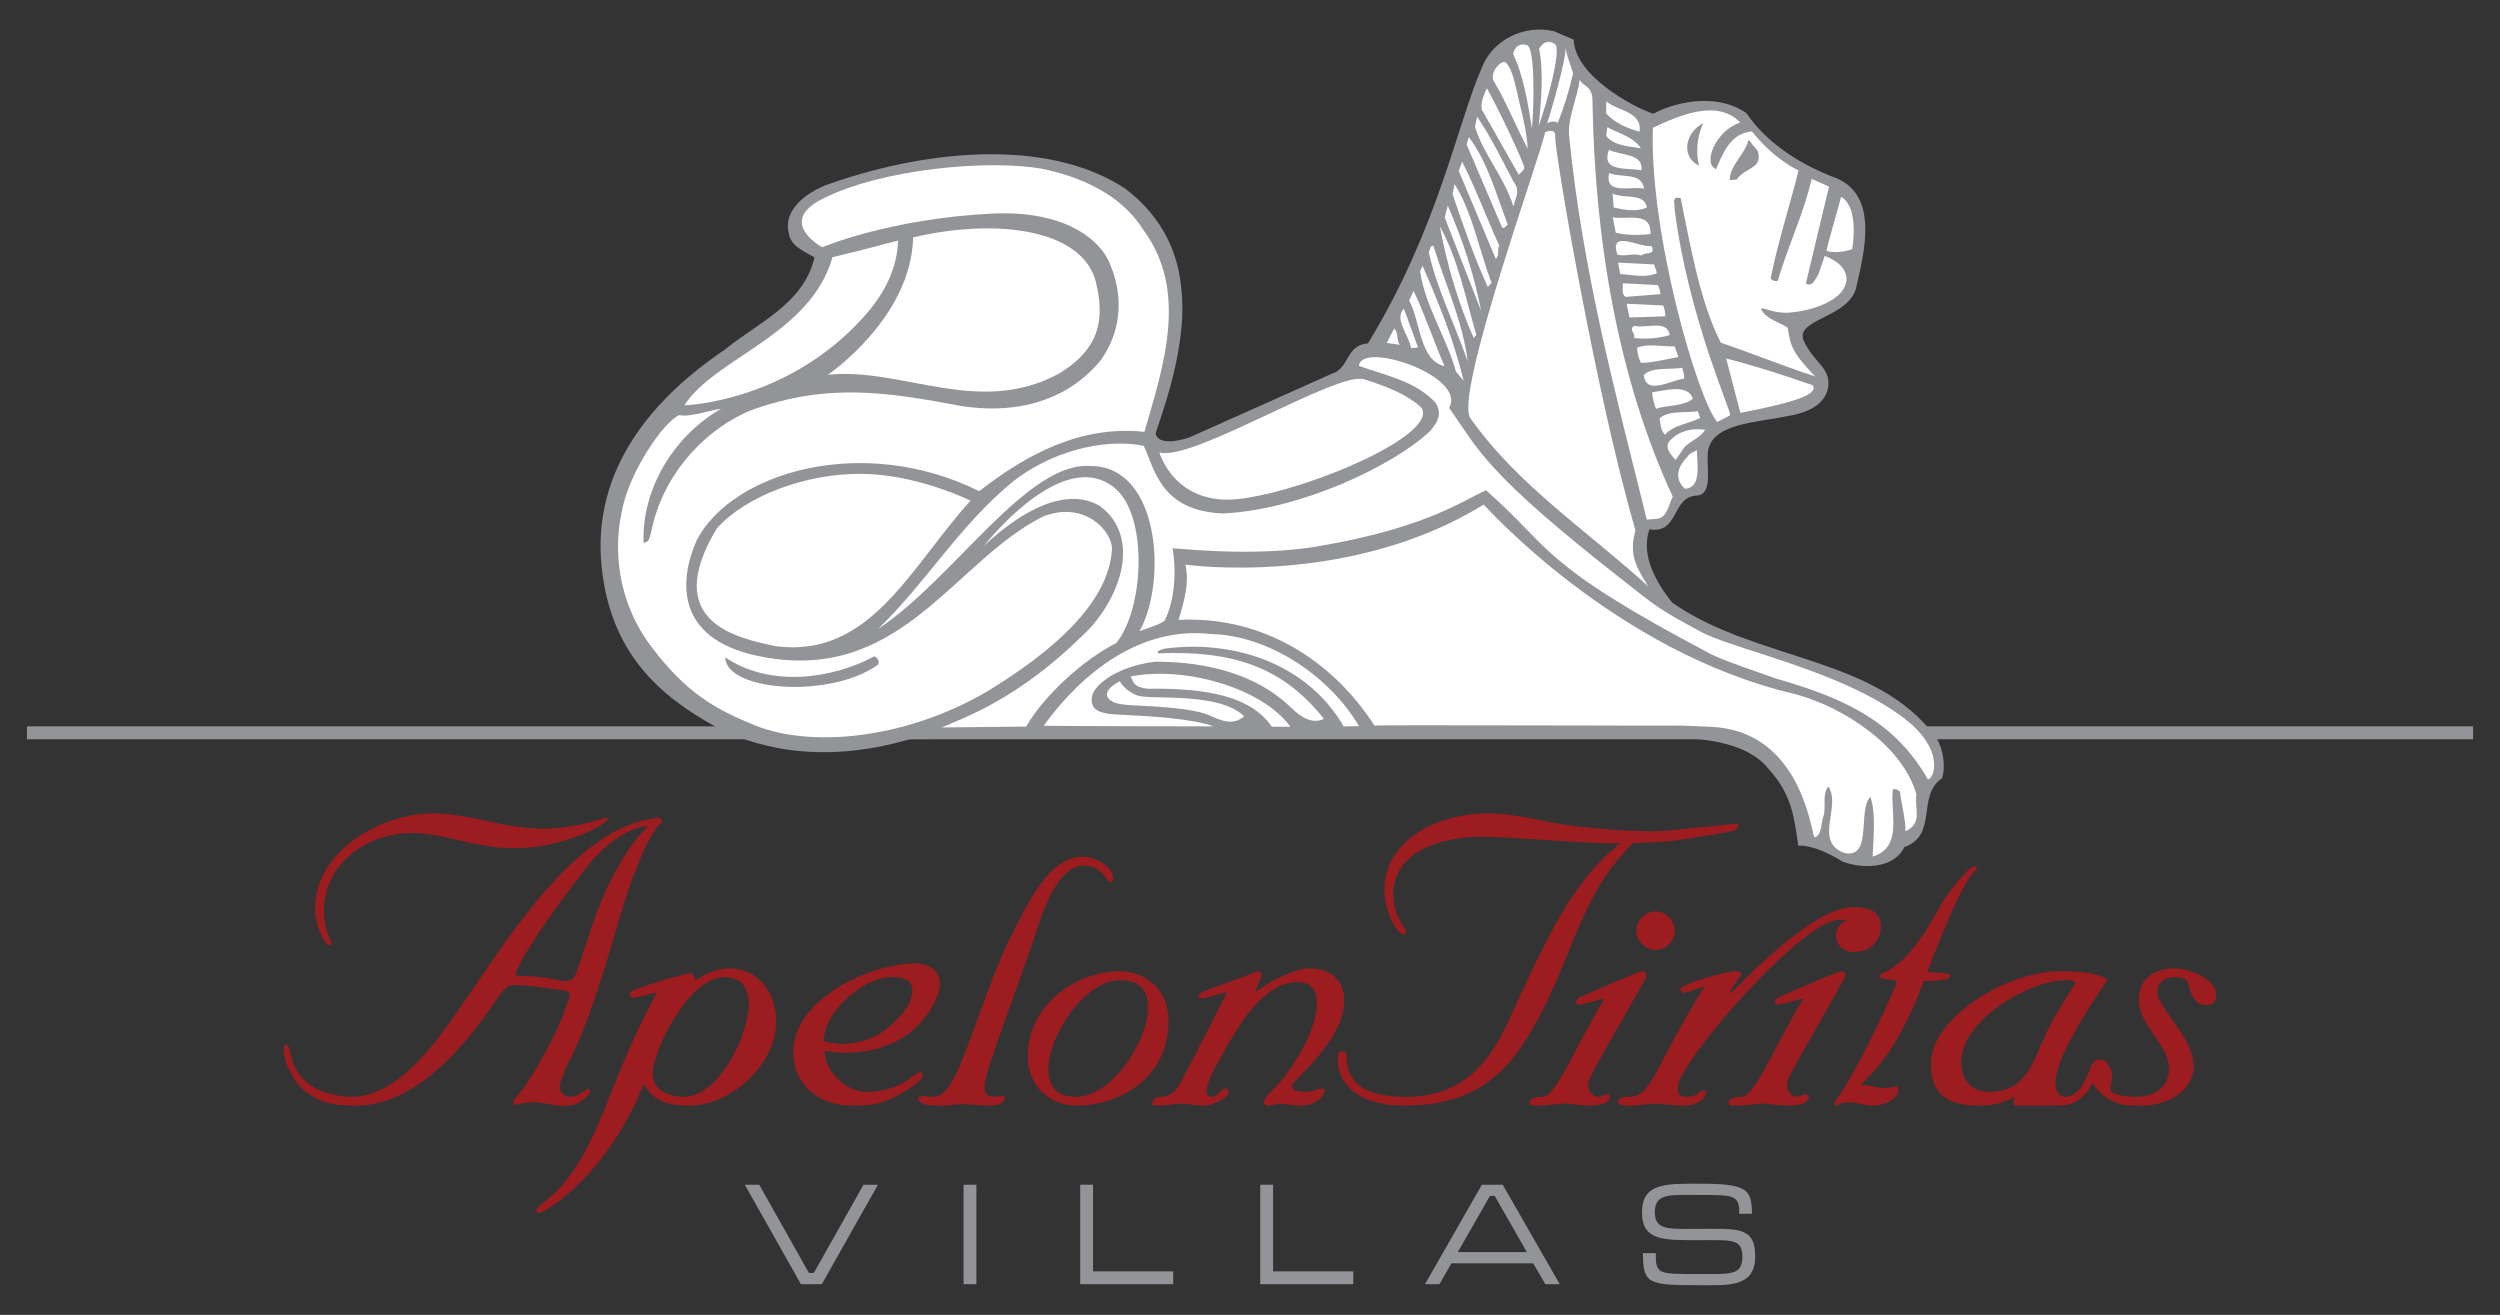 <?xml version="1.0" encoding="utf-8"?>
<!-- Generator: Adobe Illustrator 26.3.1, SVG Export Plug-In . SVG Version: 6.00 Build 0)  -->
<svg version="1.1" id="Layer_1" xmlns="http://www.w3.org/2000/svg" xmlns:xlink="http://www.w3.org/1999/xlink" x="0px" y="0px"
	 viewBox="0 0 436.56 229.61" style="enable-background:new 0 0 436.56 229.61;" xml:space="preserve">
<rect x="0" y="0" width="436.56" height="229.61" fill="#333333" stroke="none"/>
<style type="text/css">
	.st0{fill:#929497;}
	.st1{fill:#FFFFFF;}
	.st2{fill:#9D1C20;}
</style>
<g>
	<rect x="4.71" y="126.84" class="st0" width="427.15" height="2.25"/>
	<path class="st0" d="M274.81,6.94c0.21,6.3,10.31,11.72,13.87,12.92c4.87-2.52,11.68-3.37,16.3-0.09
		c3.68,5.48,9.96,9.23,15.8,11.39c7.36,3.19,4.73,13.12,3.29,19.31c-1.51,5.02-10.54,5.29-9.14,8.91c1.75,4.11,5.26,4.95,4.16,8.88
		c-0.97,3.02-4.48,4.03-7.14,4.43c-4.97,1.11-13.47,1.15-13.73,6.54c-0.21,2.29,0.89,7.13-1.86,7.3c-4.54,0.16-3.1,6.79-8.35,5.9
		c-1.54,4.68,1.28,9.36,3.98,12.79c14.8,10.36,35.82,9.27,46.22,23.76c1.05,1.74,1.64,4.98,0.89,6.96
		c-4.43,2.89-0.63,9.87-6.54,11.97c-1.91,3.9-7.37,3.8-10.73,2.58c-2.33-1.41-5.29-2.92-7.81-2.82c-0.68-4.54-1.01-8.92-5.24-13.45
		c-5.49-6.82-19.43-5.32-28.6-5.38c-28.36,0.23-80.98-0.05-121.28,0.24c-16.5,4.82-27.94,0.92-33.83-2.11
		c-9.96-5.48-18.5-12.95-20.02-28.1c-1.7-16.88,8.87-29.27,21.46-37.77c5.63-4.64,13.84-8,15.72-16.15c-1.81-1.07-4.1-1.9-4.49-4.2
		c-0.88-3.52,1.91-6.41,6.12-8.29c16.34-5.97,38.42-8.82,52.6,0.45c6.89,5.24,9.43,11.75,9.88,18.12c1.06,10.93-4.71,24.3-4.54,24.8
		c0.82,2.43,5.95,0.53,5.95,0.53l24.82-11.1c3.07-0.86,2.43-5.07,6.3-5.29c12.4-20.33,15.48-38.15,19.99-48.39
		c1.86-4.51,7.12-7.35,12.48-6.14L274.81,6.94"/>
	<path class="st1" d="M267.51,22.44c-0.61-3.9-1.43-9.16-3.29-13.03c0,0,0.43-2.22,2.46-1.5C268.07,8.42,267.89,18.36,267.51,22.44"
		/>
	<path class="st1" d="M268.7,21.97c0.38-3.93,0.91-9.23,0.07-13.44c0,0,0.97-2.04,2.75-0.84C272.76,8.53,270.1,18.12,268.7,21.97"/>
	<path class="st1" d="M272.02,21.47c0.04-0.07-0.77-0.55-1.84,0.04c0.73-2.19,3.2-10.77,3.22-13.1c0.21,1.56,1.18,3.7,1.29,4.46
		C273.72,16.84,273.24,18.29,272.02,21.47"/>
	<path class="st1" d="M264.57,14.67c0.81,3.68,1.98,7.5,2.22,11.31c-1.86-3.44-3.83-8.33-5.94-11.81c-0.69-1.16,0.72-3.29,1.89-3.37
		C263.69,11.33,264.34,13.59,264.57,14.67"/>
	<path class="st1" d="M278.09,17.87c0.41,24.17,4.48,48.35,14.02,68.86c-0.71,1.27-0.92,3.72-2.83,3.87l-1.71,0.14
		c-5.36-21.66-11.24-43.36-13.59-67.28c-0.15-3.13,1.62-6.9,1.87-9.57C276.46,15.27,278.17,14.8,278.09,17.87"/>
	<path class="st1" d="M266.12,28.96c0.27,0.79-0.62,1.06-0.89,1.59l-6.48-11.43c-0.22-1.4,0.4-2.57,0.91-3.72
		C262.05,19.87,264.23,24.35,266.12,28.96"/>
	<path class="st1" d="M286.3,22.99c-2.07-0.55-4.28-1.48-5.83-3.18l0.03-2.13C282.26,19.36,286.82,19.4,286.3,22.99"/>
	<path class="st1" d="M264.29,31.71c1.37,1.8,0.16,3.05,0.14,3.97L264.25,36c-1.52-5.04-5.17-8.9-6.68-13.85l0.37-1.75
		C260.46,24.05,262.28,27.92,264.29,31.71"/>
	<path class="st1" d="M263.29,39.21c-0.29,0.22-0.45,0.64-0.96,0.58l-6.24-14.59l0.41-1.25C259.78,28.25,261.37,34.2,263.29,39.21"
		/>
	<path class="st1" d="M271.57,23.76c-0.16,2.47,7.19,45.51,14.03,68.87c-1.36,4.56,0.56,6.94,2.2,9.75
		c-10.6-9.69-22.78-17.62-31.01-29.32c-3.04-3.81,12.64-47,13.01-49.96C269.8,23.09,271.67,22.21,271.57,23.76"/>
	<path class="st1" d="M286.53,25.9c-1.85-0.36-4.58-0.34-6.04-2.15l0.18-1.53C282.68,23.28,285.36,23.98,286.53,25.9"/>
	<path class="st1" d="M261.82,42.92c-0.45,0.64,0.14,1.71-0.63,2.28l-6.45-15.33l0.58-1.66C257.85,33.27,259.47,37.75,261.82,42.92"
		/>
	<path class="st1" d="M286.64,29.75c-2.07-0.54-7.25,0.48-5.66-3.6C282.89,27.21,287,26.68,286.64,29.75"/>
	<path class="st1" d="M191.36,49.23c2.12,8.44-1,12.62-6.4,15.99c-14.07,7.65-27.34-1.14-40.39,0.22c0,0,14.52-9.82,14.89-23.98
		C173.82,38.07,189.01,39.92,191.36,49.23"/>
	<path class="st1" d="M260.46,49.36l-0.65,0.76c-2.33-5.08-4.3-10.7-6.16-16.22l0.36-1.75C257.15,37.17,258.28,43.67,260.46,49.36"
		/>
	<path class="st1" d="M287.09,32.95c-2.07-0.54-6.99,1.27-6.09-2.75C283.1,31.15,286.65,29.95,287.09,32.95"/>
	<path class="st1" d="M156.86,42c-0.2,1.23,0.03,6.36-5.55,12.79c-13.46,15.48-31.8,15.99-31.8,15.99
		c5.21-8.25,22.04-12.28,25.86-25.87C151.31,43.51,154.47,42.58,156.86,42"/>
	<path class="st1" d="M258.63,54.26l-6.35-16.28l0.54-2.07C255.44,41.97,257.41,47.87,258.63,54.26"/>
	<path class="st1" d="M287.57,36.26c-1.87,0.76-3.92,0.42-5.78-0.04l-0.2-2.42C283.59,34.75,287.26,33.65,287.57,36.26"/>
	<path class="st1" d="M257.8,58.47l-0.46,0.54c-2.71-6.06-4.68-12.89-5.91-19.48C254.61,45.16,255.99,52.33,257.8,58.47"/>
	<path class="st1" d="M288.18,40.16l0.06,0.7c-1.91,0.25-4.23,0.24-6.09-0.22l-0.52-2.69C283.98,38.37,287.93,37.04,288.18,40.16"/>
	<path class="st1" d="M250.32,42.94c2.06,6.72,5.11,13.16,5.98,20.18c-2.23-6.4-5.49-12.93-6.8-19.1
		C249.78,43.69,249.71,42.78,250.32,42.94"/>
	<path class="st1" d="M288.4,42.97c0.84,1.66-1.24,1.01-1.79,1.66c-1.25-0.51-2.92,0.23-4.17-0.17
		C280.87,39.93,286.51,43.33,288.4,42.97"/>
	<path class="st1" d="M321.5,34.38c-0.63,2.4-2.32,8.1-2.53,9.38c-0.04,0.15,2.06,0.63,4.46-0.25
		C323.44,43.51,324.78,36.28,321.5,34.38"/>
	<path class="st1" d="M255.59,66.51l-1.34-1.62c-1.7-6.04-5.38-11.42-6.27-17.52l0.43-0.95C251.15,52.69,253.91,59.45,255.59,66.51"
		/>
	<path class="st1" d="M288.87,46.18c0.04,0.6,0.48,0.97,0.42,1.58c-2.36,0.8-4.03,0.22-6.37,0.1l-0.36-2L288.87,46.18"/>
	<path class="st1" d="M252.25,63.94c-4.33-0.97-4.16-7.67-6.18-11.46l0.78-1.68C248.8,54.89,250.39,59.63,252.25,63.94"/>
	<path class="st1" d="M289.46,49.78c0.33,0.38,0.38,0.98,0.53,1.58l-6.04,0.48c-0.94-0.33-0.46-1.89-0.59-2.38L289.46,49.78"/>
	<path class="st1" d="M246.41,60.78c-0.39-2.3-3.03-5.02-1.26-6.89l2.47,6.79L246.41,60.78"/>
	<path class="st1" d="M290.45,53.34c0.15,0.6,0.4,1.19,0.36,1.9l-6.27,0.2l-0.49-2.39L290.45,53.34"/>
	<path class="st1" d="M244.42,60.21l-2.26-0.32l1.31-2.54C244.24,58.1,243.85,59.45,244.42,60.21"/>
	<path class="st1" d="M291.58,58.52c-1.88,0.56-4.3,0.75-6.24,0.5c0.34-0.84-1.03-1.44,0.03-2.13
		C287.44,57.43,291.15,55.72,291.58,58.52"/>
	<path class="st1" d="M253.05,71.22c5.2,7.32,5.95,11.07,30.95,30.57c4.46,3.49,5.42,4.5,12.69,8.35
		c5.28,3.17,25.11,6.85,36.19,15.58c6.32,4.96,5.17,9.89,3.8,10.41c-5.46-9.45-13.19-13.83-26.41-17.59
		c-4.3-1.53-8.27-2.83-11.29-4.2c-30.58-16.11-27.89-18.57-39.49-28.73c-4.04,1.83-10.21,6.31-27.55,9.47
		c-11.31,2.27-24.18,0.84-27.17,0.66c0,0,1.33,7.11-1.39,12.65c-0.86,0.68-3.3,1.43-4.39,1.82c4.85-8.69,3.5-28.63-8.31-28.82
		c-11.2-1.13-24.06,19.68-37.35,28.44c8.65-8.39,14.08-17.94,23.55-25.74c6.4-5.05,15.56-7.68,22.86-6.24
		c1.97,4.4,3.11,11.35,13.79,11.81c13.43-0.59,29.82-8.33,36.19-14.38c1.85-2.14,1.88-3.41,0.97-4.96
		c-3.65-3.86-8.78-4.76-13.38-6.42C237.66,59.41,256.27,65.71,253.05,71.22"/>
	<path class="st1" d="M293.09,62.35c-2.2,0.38-4.17,0.94-6.5,1.03c-0.47-0.77-0.65-1.67-0.72-2.67c1.86-0.76,4.44-0.16,6.57-0.23
		L293.09,62.35"/>
	<path class="st1" d="M248.26,71.23c2.81,4.65-19.1,14.18-31.5,15.86c-11.61,1.51-14.3-8.08-14.3-8.08
		c5.71,1.65,31.05-14.24,35.75-12.78C241.85,67.36,245.75,68.86,248.26,71.23"/>
	<path class="st1" d="M316.56,67.28c0.93,1.55-2.68,2.88-12.65,4.82l-2.48-9.5C306.8,63.98,311.35,65.47,316.56,67.28"/>
	<path class="st1" d="M293.75,64.22c0.15,0.6,0.4,1.18,0.35,1.9c-2.11,0.17-6.74,3.07-7.04-0.65
		C288.47,64.03,291.55,64.6,293.75,64.22"/>
	<path class="st1" d="M295.61,69.64c-1.71,1.36-4.37,1.06-6.45,1.74c-0.27-0.89-0.65-1.77-0.63-2.89
		C290.83,68.2,294.78,66.97,295.61,69.64"/>
	<path class="st1" d="M150.43,82.74c9.74,0.07,19.05,4.69,19.05,4.69c-10.43,11.44-17.4,27.54-33.98,25.42
		c-6.69-1.41-20.2-4.13-10.35-20.54C130.21,86.59,140.69,82.68,150.43,82.74"/>
	<path class="st1" d="M296.89,72.99c-2.15,1.08-4.57,1.17-6.15,2.92c-0.77-0.75-0.76-1.86-0.94-2.86c1.7-1.46,4.49-0.87,6.68-1.25
		L296.89,72.99"/>
	<path class="st1" d="M194.63,85.2c5.89,4.79,5.19,21.02,0.31,27.08c-5.86,2.95-12.76,9.36-15.75,14.6l-14.75,0.15
		c4.04-1.76,13.25-4.91,24.59-16.04c6.25-5.77,10.67-16.88,3.05-22.63c-5.63-3.29-13.19,0.32-20.25,6.96
		C171.83,95.33,185.5,77.68,194.63,85.2"/>
	<path class="st1" d="M297.76,75.05c-0.71,1.27-2.48,1.92-3.6,3.02l-1.55,2.25c-0.67-0.76-2.31-2.35-0.79-3.58
		C293.32,75.2,295.61,74.71,297.76,75.05"/>
	<path class="st1" d="M296.32,78.6c-0.03,2.13,0.96,6.58-2.09,6.75c-1.97-1.77-1.23-3.95,0.45-5.61
		C295.14,79,295.84,78.95,296.32,78.6"/>
	<path class="st1" d="M313.4,121.19c8.28,2.17,18.85,8.92,21.25,17.54c-0.41,2.46,1.21,4.96-1.91,6.43c0.05-1.93-0.68-4.6-0.96-6.91
		c-0.34-0.37-0.86-0.54-1.25-0.4c-0.48,4.19,1.82,10.08-3.52,11.73c0.08-2.84,0.64-7.57-0.4-10.43c-2.25,2.21,0.43,10.83-4.51,9.81
		c-5.52-1.99-0.45-8.17-2.85-11.62c-1.1,1.4-0.33,3.47-0.81,5.12c-0.51,1.26-0.23,3.46-1.62,3.78c-0.72-2.15-2.79-18.75-18.21-19.33
		c-0.96-0.04-4.1-0.18-5.06-0.21c-0.07,0.06-53.54-0.14-53.54,0c-7.4-11.46-19.57-19.17-34.2-18.46c1.06-3.55,1.87-6.45,1.2-9.64
		c0,0,28.56,4.04,52.08-10.5C259.11,88.09,281.93,113.86,313.4,121.19"/>
	<path class="st1" d="M199.67,40.16c-3.84-6.17-10.98-9.35-17.88-10.72c-9.26-1.59-27.76,0.01-38.16,5.28
		c-8.11,4.11-0.05,8.46-0.05,8.46s11.77-5.02,29.78-5.89c9.63-0.46,16.99,2.52,20.02,7.83c2.91,5.94,2.62,12.45-1.11,17.71
		c-4.77,5.96-12.98,9.82-24.4,8.07c-12.96-2.41-23.3-4.15-36.88,0.8c-8.71,3.74-15.36,11.77-17.25,21.03
		c-0.24,0.73-0.24,2.04-1.36,2.03c-0.33-9.19,5.1-18.53,13.52-23.36c-1.51,0.12-5.72,1.57-7.24,1.07
		c-2.86,1.18-8.88,10.15-10.07,16.83c-1.33,5.96-1.2,15.42,5.41,23.98c5.97,7.73,10.71,10.51,18.04,13.47
		c9.67,3.78,25.83,2.43,40.29-5.98c10.98-6.66,21.37-15.31,21.85-24.95c-0.05-3.23-4.9-8.44-12.09-5.61
		c-15.81,8.02-25.02,29.63-49.89,24.3c-14.3-3.06-13.63-13.13-10.54-20.17c6.14-11.84,28.88-18.68,49.34-8.57
		c8.38-6.55,17.87-11.53,28.85-10.36C203.1,64.09,207.62,50.97,199.67,40.16 M152.66,114.62c0.51,0.16,1.08,0.93,0.62,1.47
		c-8.31,5.96-26.52,4.63-26.64-1.31C134.44,120.11,145.38,118.55,152.66,114.62z"/>
	<path class="st1" d="M237.32,126.8l-2.68,0.05c-6.56-11.27-19.38-14.9-30.33-13.69c-0.64,0-2.53,0.36-2.08,0.93
		c13.16-0.53,21.79,2.41,28.96,11.44c-2.11,1-4.07-0.36-5.59-1.81c-1.64-1.55-8.16-8.2-23.92-8.17c-6.52,0.82-10.57,3.95-10.99,6.04
		c-0.49,2.77,1.97,3.08,5.02,3.22c4.82,0.21,12.73,0.69,16.2,2.03c-0.02,0.02-29.68-0.05-29.66-0.11
		c6.84-9.46,17.07-17.38,29.14-16.02C221.54,110.92,232.15,118.03,237.32,126.8"/>
	<path class="st1" d="M225.33,126.91h-3.23c-3.64-5.29-11.22-6.79-21.68-6.64c-2.56-0.3-2.39-1.11-3.01-2.14
		C207.28,116.22,220.62,120.34,225.33,126.91"/>
	<path class="st1" d="M198.69,121.47c2.26,0.78,14.27-0.69,18.59,3.63c-2.09,1.68-4.06,0.72-6.32-0.27c-1.6-0.7-5.36-1.31-11.83-1.6
		c-2.62-0.08-3.97-0.29-4.73-0.63c-3.05-1.62,1.14-3.63,1.14-3.63S196.42,120.68,198.69,121.47"/>
	<path class="st1" d="M318.64,44.69l-1.1,3.2c0,0,0.01,0.01,0.02,0.01l-0.69,1.09c-0.45,0.74-1.08,0.87-1.52,0.51l4.04-16.91
		l-3.03-1.35c-1.43,6.19-4.06,11.45-5.91,17.78c-0.39,0.13-0.91,0.07-1.25-0.41c1.23-6.17,3.32-12.65,4.87-18.82
		c-3.17-1.67-5.78-3.89-8.14-6.84c-3.62,0.29-4.98,3.54-6.26,6.58c-2.41-0.92-0.11-6.7,4.21-8.14c-3.98-4.14-10.56-1.28-15.25,0.92
		c-0.62,18.56,7.88,47.48,11.23,51.37c0.85-0.43,1.8-0.88,2.26-1.17c0.14-0.98-7.29-17.14-9.68-35.91c0.03-1.17-0.6-2.38,1.05-2.01
		c1.5,7.27,3.29,18.07,7.01,25.26c5.46,1.84,9.92,3.72,16.45,5.88c-4.04-4.26-4.23-5.22-4.79-8.52c-1.71-1.07-3.82-1.54-4.67-3.29
		c0.49-0.32,2.17,0.85,4.87,0.67c3.89-0.26,9.1-1.98,9.94-4.99C322.35,49.58,323.48,46.53,318.64,44.69 M296.7,28.94
		c-3.49-1.74-2.13-6.11,0.73-7.4C296.14,24.26,296.21,27.06,296.7,28.94z M303.27,31.35l-1.21,0.1c-0.01-2.63,2.68-4.47,3.28-7.05
		l1.6,1.95C307.94,29.54,304.62,29.22,303.27,31.35z"/>
	<path class="st2" d="M115.64,143.41c-4.02,4.02-7.54,17.21-9.16,22.69c-4.88,16.35-7.45,19.61-7.79,20.64
		c-0.43,1.28-0.95,2.31-0.95,2.74c0,1.28,0.68,2.06,1.97,2.06c1.2,0,2.65-1.37,2.91-1.37c0.26,0,0.43,0.17,0.43,0.51
		c0,0.26-1.02,1.37-2.31,2.06c-0.68,0.34-1.55,0.34-2.4,0.34c-2.32,0-3.08-0.6-5.14-0.6c-1.97,0-2.56,0.43-2.91,0.43
		c-0.34,0-0.68-0.17-0.68-0.43c0-0.17,0.08-0.43,0.26-0.6c3-3,8.13-12.93,8.9-15.93c0.17-0.43,0.69-1.62,0.69-2.31
		c0-0.51-0.94-0.69-1.37-0.77c-2.14-0.17-5.31-0.86-8.56-0.86c-1.37,0-2.83,2.57-3.6,3.68c-5.05,7.28-13.53,17.38-23.72,17.38
		c-4.02,0-6.76-0.43-9.84-3.34c-1.37-1.46-2.83-4.45-2.83-6.42c0-0.51,0-0.86,0.51-0.86c1.12,0-0.26,6.25,7.36,8.48
		c0.94,0.26,2.14,0.6,3.94,0.6c7.97,0,14.47-9.08,18.58-14.98c7.36-10.53,16.18-25.17,27.4-31.34c2.48-1.37,4.96-2.05,7.79-2.48
		L115.64,143.41 M106.14,143.07c-1.03,1.46-6.85,4.03-12.5,4.79c-1.37,0.17-2.83,0.26-4.28,0.26c-2.83,0-5.83-0.6-8.74-1.28
		c-2.91-0.68-5.82-1.37-8.65-1.37c-7.88,0-15.41,5.22-15.41,13.79c0,3.17,1.37,5.22,1.37,5.65c0,0.17-0.17,0.17-0.34,0.17
		c-0.94,0-2.57-3.43-2.57-6.42c0-10.1,11.56-16.61,20.55-16.61c3.08,0,6.17,0.6,9.34,1.28c3.16,0.69,6.42,1.37,10.01,1.37
		c3.77,0,7.45-0.77,10.88-1.97L106.14,143.07z M110.68,147.09c0.86-1.2,1.8-2.06,2.48-2.83c-3.93,0.17-8.3,4.11-10.53,6.94
		c-8.74,11.21-11.04,15.58-12.24,17.9c-0.17,0.34-0.34,0.77-0.34,1.11c0,0.26,0.85,0.26,1.88,0.26c1.71,0,3.08,0.26,4.19,0.43
		c1.11,0.17,1.88,0.43,2.4,0.43c1.88,0,1.97-1.11,2.48-2.57c0.6-1.54,1.11-3.17,1.62-4.79
		C104.25,158.83,106.48,152.92,110.68,147.09z"/>
	<path class="st2" d="M120.38,193.07c-3.6,0-6-0.6-7.96-3.77c-4.02,10.1-10.79,18.15-16.87,21.83c-0.76,0.51-1.19,0.68-1.45,0.68
		c-0.34,0-0.43-0.25-0.43-0.51c0-0.34,0.95-1.03,1.55-1.54c5.22-4.03,8.3-10.87,10.87-17.38c2.57-6.51,5.23-12.93,8.65-19.1
		c-1.46,0.26-3.17,0.94-4.37,0.94c-0.25,0-0.43-0.43-0.43-0.77c0-0.77,10.02-3.51,10.62-3.51c0.43,0,0.6,0.6,0.86,1.2
		c1.8-1.03,3.77-2.05,5.82-2.05c5.31,0,8.3,4.37,8.3,9.33C135.53,185.88,127.66,193.07,120.38,193.07 M126.54,170.64
		c-6.51,0-12.59,13.27-12.59,16.78c0,2.91,2.91,4.11,5.48,4.11c6.08,0,11.31-10.79,11.31-16.1
		C130.74,172.52,129.54,170.64,126.54,170.64z"/>
	<path class="st2" d="M159.94,168.24c2.14,0,4.19,1.11,4.19,3.68c0,2.4-2.65,6.59-5.65,8.73c-3.43,2.39-7.28,3.17-10.96,3.17
		c-1.11,0-2.48-0.09-3.51-0.34c0,4.02,4.11,7.19,7.36,7.19c3.6,0,6.25-1.37,7.53-2.31c0.77-0.6,1.29-1.11,1.8-1.11
		c0.26,0,0.43,0.17,0.43,0.51c0,1.2-4.28,3.51-4.97,3.85c-2.74,1.37-4.71,1.46-7.45,1.46c-5.57,0-10.19-3.51-10.19-9.33
		C138.53,174.49,151.8,168.24,159.94,168.24 M155.65,170.64c-4.88,0-11.81,5.99-11.81,11.22c0.94,0.09,1.8,0.43,2.82,0.43
		c3.43,0,6.08-0.94,8.22-2.66c2.4-1.88,4.45-4.45,4.45-6.68C159.33,170.9,157.37,170.64,155.65,170.64z"/>
	<path class="st2" d="M194.39,153.37c0,0.43-0.17,0.69-0.51,0.69c-0.6,0-1.28-2.91-4.71-2.91c-4.63,0-7.37,8.99-8.22,11.56
		c-4.11,12.33-9.02,24.37-9.02,26.94c0,1.2,0.17,1.88,1.88,1.88c0.43,0,0.86-0.17,1.2-0.17c0.25,0,0.42,0.09,0.42,0.34
		c0,1.29-1.97,1.37-3.08,1.37c-1.37,0-2.74-0.26-4.11-0.26c-1.46,0-2.91,0.34-4.37,0.26c-0.76,0-3.51,0-3.51-1.2
		c0-0.43,0.43-0.51,0.86-0.51c0.17,0,0.86,0.17,1.71,0.17c0.85,0,1.45-0.34,2.22-1.11c3.17-3.43,6.88-18.04,11.33-26.77
		c2.82-5.48,6.51-14.04,12.59-14.04C191.47,149.61,194.39,151.41,194.39,153.37"/>
	<path class="st2" d="M195.32,169.61c5.83,0,8.74,4.28,8.74,8.56c0,10.62-9.33,14.9-15.84,14.9c-5.82,0-8.74-4.28-8.74-8.56
		C179.48,174.75,188.81,169.61,195.32,169.61 M187.96,191.53c6.25,0,12.51-9.85,12.51-15.41c0-2.83-1.03-4.96-4.89-4.96
		c-6.25,0-12.5,9.85-12.5,15.41C183.08,189.39,184.11,191.53,187.96,191.53z"/>
	<path class="st2" d="M226.52,171.5c-6,0-10.53,8.04-13.01,12.58c-0.94,1.63-2.82,4.71-2.82,6.51c0,0.68,0.43,0.94,0.94,0.94
		c1.03,0,1.71-1.46,2.31-1.46c0.43,0,0.6,0.34,0.6,0.68c0,1.03-3.17,2.31-3.94,2.31c-2.23,0-3.43-0.34-4.11-0.34
		c-1.03,0-2.83,0.34-4.19,0.34c-0.52,0-1.2,0-1.2-0.34c0-0.43,0.77-1.2,1.63-1.2c1.8,0,2.82-1.28,3.51-2.65
		c2.83-5.22,5.31-10.36,8.05-15.58c-1.38,0.17-3.34,1.03-4.54,1.03c-0.34,0-0.43-0.18-0.43-0.43c0-0.77,4.2-1.89,8.73-3.68
		c0.69-0.26,1.28-0.6,1.71-0.6c0.34,0,0.52,0.34,0.52,0.6c0,0.69-0.86,1.97-1.03,3c1.97-1.54,6.76-4.11,9.33-4.11
		c3.6,0,6.16,1.88,6.16,5.65c0,7.02-9.16,13.95-9.16,14.9c0,0.77,1.11,1.03,2.48,1.03c1.2,0,2.06-0.6,2.57-0.6
		c0.35,0,0.69,0.08,0.69,0.34c0,1.03-1.71,2.65-4.11,2.65c-1.46,0-2.66-0.34-3.77-0.34c-0.77,0-1.28,0.34-1.8,0.34
		c-0.6,0-0.94-0.26-0.94-0.52c0-0.77,1.03-1.71,1.97-2.66c2.57-2.57,7.28-9.76,7.28-14.55C229.94,172.86,229.08,171.5,226.52,171.5"
		/>
	<path class="st2" d="M283.19,147.01c-8.73,7.02-12.84,16.18-19.95,31.68c-3.51,7.62-8.56,12.84-17.64,12.84
		c-5.57,0-10.45-1.37-10.45-7.11c0-0.77-0.6-0.86-0.94-0.86c-0.52,0-0.6,0.86-0.6,1.29c0,5.82,5.65,8.22,11.3,8.22
		c8.9,0,15.41-2.57,20.55-10.02c8.73-12.67,9.41-25.52,19.26-35.36c0.56-0.56,1.39-1.26,1.92-1.82c-1.02,0.52-2.51,0.44-3.76,0.92
		L283.19,147.01"/>
	<path class="st2" d="M303.18,143.83c-0.76,0-10.64,1.22-13.81,1.32c-4.97,0.15-14.22-0.71-18.16-1.48
		c-3.85-0.77-7.7-1.63-11.47-1.63c-7.88,0-17.98,4.11-17.98,13.44c0,3.34,1.97,7.62,3.33,7.62c0.35,0,0.43-0.17,0.43-0.43
		c0-0.69-2.23-2.57-2.23-6.34c0-8.05,9-10.19,15.41-10.19c6.08,0,16.63,1.11,22.71,1.11c5.22,0,8.45-0.19,10.77-0.45l0.05,0.04
		c2.04-0.36,9.87-1.41,10.9-1.93c0.28-0.3,0.48-0.57,0.48-0.75C303.61,143.92,303.44,143.83,303.18,143.83"/>
	<path class="st2" d="M294.44,191.53c2.32,0,2.06-1.11,3.09-1.11c0.34,0,0.34,0.17,0.34,0.6c0,0.77-1.63,2.05-3.6,2.05
		c-2.74,0-3.94-0.34-5.22-0.34c-1.37,0-2.73,0.34-4.63,0.34c-1.37,0-1.88-0.17-1.88-0.68c0-0.51,0.6-0.86,2.05-0.86
		c2.05,0,3.17-1.71,4.37-3.77c1.28-2.31,4.45-8.82,8.73-15.5c-1.28,0.25-2.74,1.11-3.76,1.11c-0.26,0-0.52-0.34-0.52-0.68
		c0-0.77,7.79-3.08,9.59-3.08c0.6,0,1.03,0.09,1.03,0.43c0,0.77-1.29,1.62-1.97,3.25l0.17,0.17c2.22-2.14,14.43-15.19,21.51-15.06
		c2.57,0.05,4.71,0.7,4.71,3.36c0,2.74-2.19,4.59-4.71,4.44c-0.94-0.06-1.54-0.08-1.54-0.69c0-0.34,1.27-2.39,1.27-3.6
		c0-1.11-0.86-1.5-2.79-1.23c-6.78,0.96-27.7,24.94-27.7,29.22C292.99,190.93,293.16,191.53,294.44,191.53"/>
	<path class="st2" d="M322.22,170.38c0,0.43-0.26,0.68-0.51,1.11c-5.91,10.61-9.68,16.61-9.68,17.89c0,1.03,0.68,2.14,1.8,2.14
		c0.51,0,0.95-0.43,1.45-0.43c0.26,0,0.6,0.09,0.6,0.34c0,1.54-2.57,1.63-3.77,1.63c-1.45,0-2.91-0.34-4.37-0.34
		c-1.28,0-2.65,0.34-4.02,0.34c-1.54,0-1.88,0.08-1.88-0.6c0-0.52,0.94-0.94,2.31-0.94c2.4,0,6.59-10.62,10.79-17.12
		c-1.45,0.17-3.51,1.03-4.54,1.03c-0.18,0-0.43-0.08-0.43-0.43c0-0.43,0.35-0.77,0.77-0.94c1.88-0.77,10.1-4.45,10.79-4.45
		C322.05,169.61,322.22,169.96,322.22,170.38"/>
	<path class="st2" d="M326.22,163.37c0,1.37-1.2,2.82-2.82,2.82c-1.63,0-2.82-1.46-2.82-2.82c0-1.37,1.19-2.83,2.82-2.83
		C325.03,160.55,326.22,162,326.22,163.37"/>
	<path class="st2" d="M287.49,170.38c0,0.43-0.26,0.68-0.51,1.11c-5.91,10.61-9.68,16.61-9.68,17.89c0,1.03,0.69,2.14,1.8,2.14
		c0.51,0,0.95-0.43,1.45-0.43c0.26,0,0.6,0.09,0.6,0.34c0,1.54-2.57,1.63-3.77,1.63c-1.45,0-2.91-0.34-4.37-0.34
		c-1.28,0-2.65,0.34-4.02,0.34c-1.54,0-1.88,0.08-1.88-0.6c0-0.52,0.94-0.94,2.31-0.94c2.4,0,6.59-10.62,10.79-17.12
		c-1.45,0.17-3.51,1.03-4.54,1.03c-0.18,0-0.43-0.08-0.43-0.43c0-0.43,0.35-0.77,0.77-0.94c1.88-0.77,10.1-4.45,10.79-4.45
		C287.32,169.61,287.49,169.96,287.49,170.38"/>
	<path class="st2" d="M292.46,162.52c0,1.63-1.43,3.36-3.36,3.36c-1.94,0-3.36-1.73-3.36-3.36c0-1.63,1.42-3.37,3.36-3.37
		C291.03,159.15,292.46,160.88,292.46,162.52"/>
	<path class="st2" d="M335.95,171.32c-2.49,6.51-5.65,13.27-11.05,18.07c1.46,0.08,2.83,0.6,4.29,0.6c0.68,0,1.63-0.26,1.96-0.26
		c0.25,0,0.34,0.26,0.34,0.52c0,1.54-2.22,2.82-4.54,2.82c-1.54,0-2.48-0.6-4.28-0.6c-1.2,0-1.71,0.6-1.97,0.6
		c-0.26,0-0.35-0.17-0.35-0.43c0-0.26,0.26-0.6,0.6-1.03c3.94-5.48,10.27-19.69,10.27-20.12c0-0.52-3-0.43-3-0.86
		c0-0.51,0.43-0.68,0.86-0.86c4.45-1.88,8.14-8.65,10.02-12.07c0.76-1.37,4.62-6.42,5.65-6.42c0.17,0,0.43,0.09,0.43,0.34
		c0,0.43-0.52,0.51-1.03,1.29c-2.65,3.94-5.47,11.3-7.62,16.87c1.97,0,4.02,0.17,4.02,0.51
		C340.57,171.07,339.29,171.24,335.95,171.32"/>
	<path class="st2" d="M352.16,193.07c-0.51,0-0.6-0.17-0.6-0.34c0-0.51,0.17-0.69,0.26-1.2c-2.14,1.2-4.03,1.54-6.42,1.54
		c-5.05,0-8.22-1.8-8.22-7.28c0-8.13,13.27-16.18,22.52-16.18c3.59,0,6.76,0.26,8.3,1.46c-2.65,4.11-9.08,13.36-9.08,18.15
		c0,1.03,0.51,2.31,1.71,2.31c3.26,0,4.05-5.27,4.82-5.27c0.43,0,0.69,0,0.69,0.51c0,1.03-1.15,3.69-2.51,4.76
		c-1.54,1.21-1.97,1.54-5.05,1.54H352.16 M347.54,190.67c5.57,0,7.36-4.71,8.4-7.11c2.31-5.74,4.54-8.65,6.59-12.07
		c-0.43-0.18-1.02-0.35-1.71-0.35c-6.42,0-18.33,7.02-18.33,14.21C342.48,188.62,344.11,190.67,347.54,190.67z"/>
	<path class="st2" d="M385.21,175.52c-2.91,0-2.91-4.37-3.51-4.54c-0.52-0.17-1.11-0.34-1.89-0.34c-1.8,0-3.08,0.86-3.08,2.65
		c0,1.28,1.63,3.34,3.16,5.57c1.63,2.31,3.17,4.79,3.17,7.28c0,4.54-4.88,6.93-8.91,6.93c-3.68,0-4.02-0.08-6.42-1.46
		c-1.2-0.68-2.82-2.82-2.82-4.28c0-1.03,0.51-2.31,1.71-2.31c1.54,0,2.22,1.88,2.22,3.08c0,0.68-0.34,1.37-0.34,1.97
		c0,1.29,3.34,1.46,4.45,1.46c3.25,0,5.82-1.63,5.82-4.96c0-2.14-1.62-4.37-2.74-5.99c-1.28-1.89-2.56-3.85-2.56-5.91
		c0-3.77,2.73-5.57,6.24-5.57c2.4,0,7.28,1.71,7.28,4.71C387.01,175.01,386.41,175.52,385.21,175.52"/>
	<polyline class="st0" points="150.79,206.88 153.31,206.88 143.51,224.25 139.86,224.25 130.06,206.88 132.58,206.88 
		141.26,222.29 142.11,222.29 150.79,206.88 	"/>
	<rect x="168.26" y="206.88" class="st0" width="2.24" height="17.37"/>
	<polyline class="st0" points="188.63,206.88 190.87,206.88 190.87,222.01 204.87,222.01 204.87,224.25 188.63,224.25 
		188.63,206.88 	"/>
	<polyline class="st0" points="220.07,206.88 222.31,206.88 222.31,222.01 236.32,222.01 236.32,224.25 220.07,224.25 
		220.07,206.88 	"/>
	<path class="st0" d="M262.41,206.88l9.96,17.37h-2.52l-2.11-3.64h-14.29l-2.09,3.64h-2.52l9.93-17.37H262.41 M254.57,218.64h12.05
		l-5.6-9.8h-0.84L254.57,218.64z"/>
	<path class="st0" d="M296.69,214.59c6.57,0,9.81-0.48,9.81,4.77c0,5.5-4.69,5.07-9.81,5.07c-9.04,0-9.75-0.28-9.8-5.6h2.24
		c0,3.79,0.51,3.64,7.56,3.64c5.4,0,7.57,0.33,7.57-3.03c0-3.23-2.09-2.88-7.57-2.88c-6.06,0-9.96,0.18-9.96-4.84
		c0-5.17,4.23-5.02,9.96-5.02c8.35,0,9.19,0.89,9.25,5.25h-2.24c0.15-3.41-1.27-3.28-7.01-3.28c-5.12,0-7.72-0.36-7.72,3.06
		C288.97,214.95,291.68,214.59,296.69,214.59"/>
</g>
</svg>
